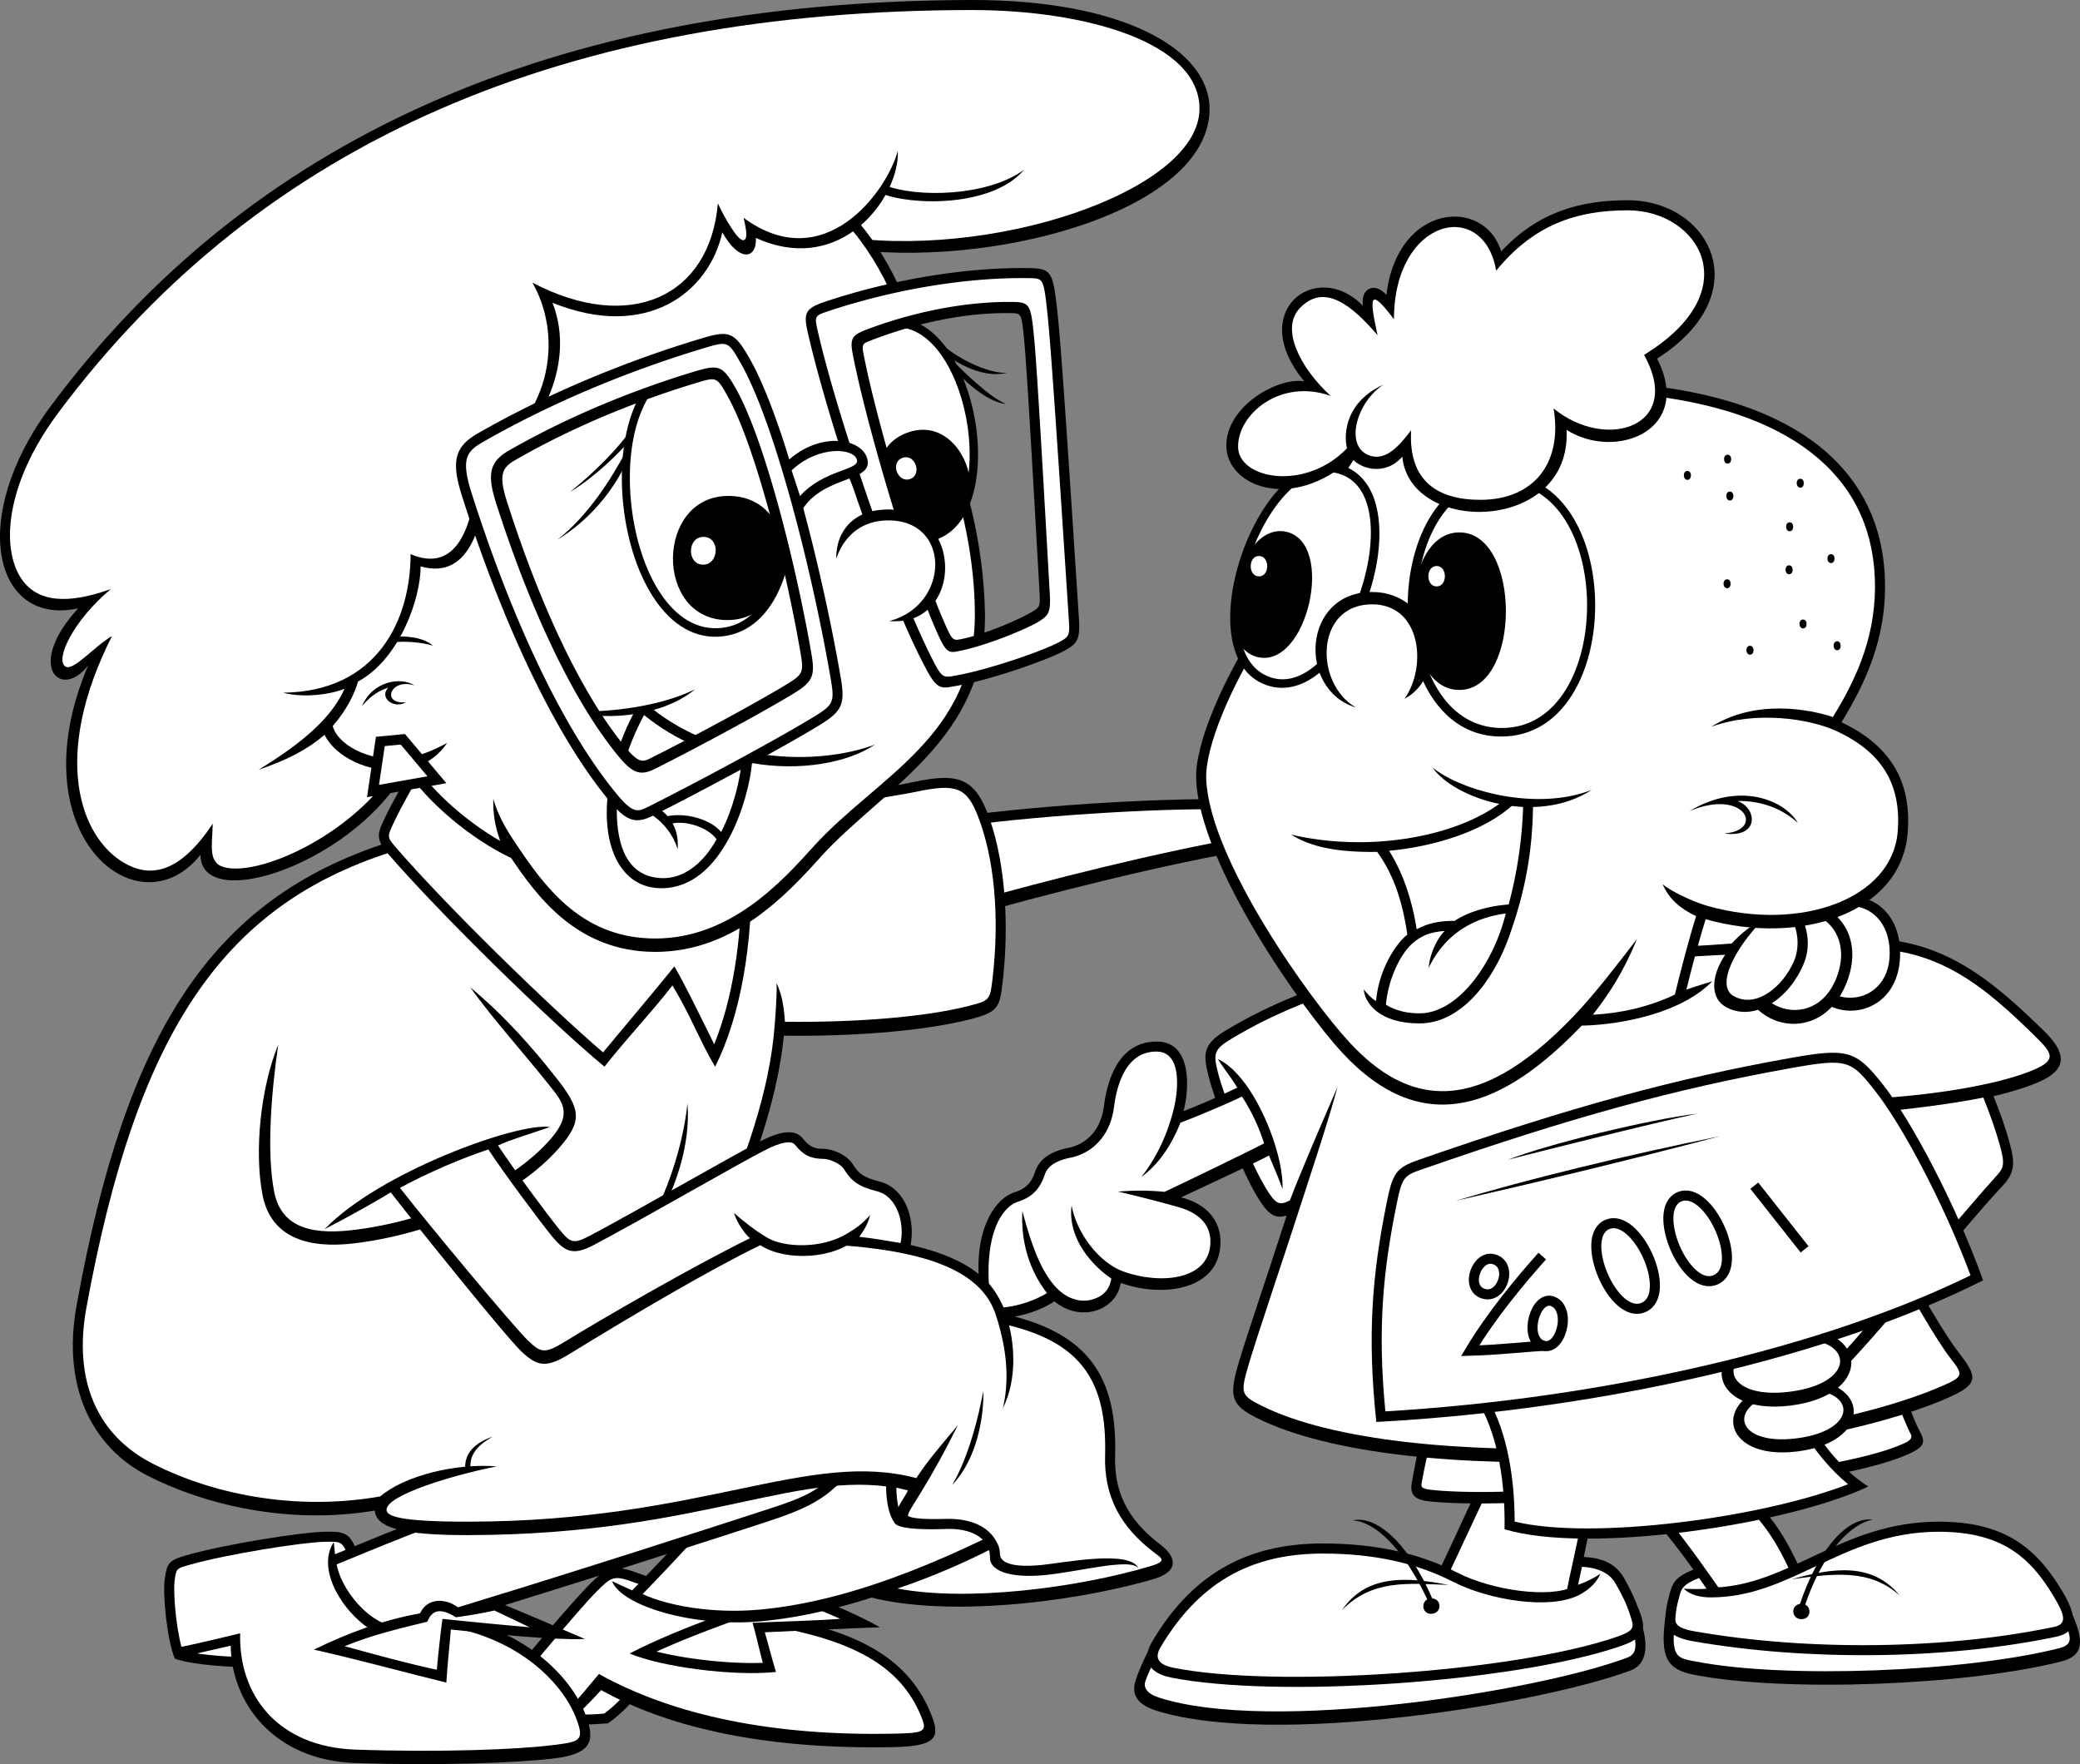 <svg xmlns="http://www.w3.org/2000/svg" width="212.958" height="180.603"><rect width="100%" height="100%" fill="#808080" stroke="none"/><path d="m18.769 167.88-.856 1.929c1.758.64 5.79.898 8.149.86l-.985-4.036-6.308 1.246"/><path fill="#fff" d="m24.312 167.836-4.817.95-.152.34c1.434.284 3.55.468 5.406.507l-.437-1.797"/><path d="M57.195 174.824c.289.516.574 1.09.918 1.72 1.828.054 3.144-.06 4.117-.114 1.488-1.031 2.52-2.235 3.261-3.149-1.257-.683-3.203-1.656-4.406-2.285a81.946 81.946 0 0 0-3.89 3.828"/><path fill="#fff" d="M61.866 175.418c.79-.574 1.442-1.2 2.008-1.828l-2.617-1.352A79.715 79.715 0 0 0 58.46 175c.035.07.278.527.278.527 1.316 0 2.097.004 3.128-.109"/><path d="M86.085 25.39c15.102 2.29 37.676-3.66 37.754-14.183C123.882 5.031 114.917-.03 99.472 0c-42.992.086-74.11 14.41-94.3 41.606C-3.36 53.09-.579 64.164 8.002 62.277 2.51 68.281 6.283 71.715 9.03 68.11 1.65 85.438 14.178 95.563 20.526 87.5c0 6.52 18.023.172 22.14-10.98 16.473-8.067 38.614-33.801 43.418-51.13"/><path fill="#fff" d="M41.956 75.649c16.555-8.102 38.793-34.633 43.48-51.536 15.716 2.657 37.25-4.445 37.372-12.914.098-6.828-11.621-10.18-23.336-10.172-41.332.036-72.64 13.278-93.477 41.192C.491 49.594.136 56.117 2.144 59.179c1.629 2.49 4.742 2.727 9.203 1.126-3.86 3.23-5.727 7.199-4.66 7.922.8.543 2.89-2 4.781-3.114-6.3 12.461-3.184 20.606 1.184 23.192 2.546 1.508 5.601 1.34 9.132-3.985-.058 2.395-.562 4.176 1.454 4.528 4.406.77 15.648-4.887 18.718-13.2"/><path d="M97.984 83.61c8.922-1.258 22.996-2.06 29.632-1.715l.801 5.03c-8.582 1.376-21.738 4.692-30.433 7.208V83.61"/><path fill="#fff" d="M126.73 82.887c-6.68-.235-19.278.5-27.719 1.621v7.914c8.352-2.371 20.11-5.305 28.227-6.687l-.508-2.848"/><path d="M65.234 161.016c-2.426-.887-3.09-.602-4.891 1.199-1.8 1.805-7.379 8.41-8.582 9.953-1.2 1.543-1.715 2.402 0 2.918 1.719.512 4.719 1.2 6.352 1.457 1.628-1.633 2.746-2.746 3.433-3.52 6.348 3.52 15.871 6.118 29.945 5.837 4.293-.086 4.747-.97 3.946-3.09-2.23-5.918-7.477-8.676-15.703-10.207-3.688-.688-10.04-2.918-14.5-4.547"/><path fill="#fff" d="M61.323 171.375c7.704 4.285 17.895 6.356 30.145 6.11 2.773-.055 3.45-.141 3.004-1.352-1.883-5.129-6.39-7.973-14.926-9.559-2.875-.535-7.672-2.039-14.664-4.593-2.02-.735-2.258-.59-3.812.964-1.747 1.747-7.27 8.415-8.493 9.856-.777.91-.828 1.168-.09 1.383 1.489.43 3.606.957 5.274 1.254 1.43-1.43 2.95-3.371 3.563-4.063"/><path d="M81.222 162.762c-3.777 1.258-11.496 3.773-16.762 6.515 3.262 1.375 10.586 2.348 14.988 1.891-.457-1.488-.8-2.918-1.144-4.062 3.605-.172 8.41-.399 11.785-.516-2.23-1.258-5.719-2.8-8.867-3.828"/><path fill="#fff" d="M86.011 165.723a56.27 56.27 0 0 0-4.805-1.89c-3.312 1.1-9.304 3.112-13.984 5.25 3.176.792 7.621 1.277 10.879 1.148-.399-1.489-.77-3.18-1.055-4.098 2.402-.113 7.078-.242 8.965-.41"/><path d="M77.761 148.574c-4.805 5.493-9.18 10.297-13.043 14.243-.598-.258-1.457-.688-2.059-.942 1.032 2.57 8.356 4.707 15.102 4.117 11.754-1.03 23.941-7.379 31.492-11.324-4.976-2.316-21.11-5.918-31.492-6.094"/><path fill="#fff" d="M78.218 149.617c-4.805 5.48-8.875 9.93-12.426 13.575 2.625 1.222 7.211 2.011 11.88 1.601 10.597-.926 21.362-6.25 28.765-10.086-6.196-2.164-19-4.851-28.219-5.09"/><path d="M36.718 159.215c-.887-2.238-1.203-2.461-3.547-2.402-2.344.054-10.066 1.257-14.07 2.402-1.805.512-2.004.8-2.23 2.402-.231 1.602.226 6.29 1.027 8.176 2.515-.57 4.406-1.027 5.722-1.316.055 5.777 4.344 11.726 12.754 12.011 8.41.286 16.36 0 20.25-.457 3.89-.457 4.399-1.714 3.317-4.52-1.543-4.003-6.446-8.894-14.356-10.062-4.633-.687-7.668-3.203-8.867-6.234"/><path fill="#fff" d="M18.577 168.582c-.558-2.035-.863-5.61-.691-6.82.168-1.18.168-1.18 1.496-1.559 3.922-1.12 11.59-2.308 13.813-2.363 1.855-.043 1.855-.043 2.566 1.754 1.457 3.672 4.98 6.176 9.672 6.871 7.265 1.078 12.027 5.512 13.547 9.418.941 2.414.308 2.434-2.477 2.781-3.601.45-11.426.746-20.094.453-8.007-.273-11.996-5.601-11.82-11.906-1.656.399-4.984 1.2-6.012 1.371"/><path d="M48.1 153.84c-4.745 1.484-9.452 3.5-13.8 5.273-.055-.398-.07-.843-.129-1.242-1.957 3.016 1.375 7.778 4.293 9.235 1.238.62 1.692.703 3.774.086 13.043-3.86 31.832-9.95 36.039-11.325 4.203-1.37 6.863-2.488 9.093-5.832-14.672.602-28.113 2.43-39.27 3.805"/><path fill="#fff" d="M34.468 160.152c.414 2.25 2.457 4.864 4.457 5.864.973.484 1.145.574 3.02.015 14.3-4.23 35.132-11.027 36.011-11.312 3.11-1.016 5.348-1.688 7.184-3.55-12.121.6-26.95 2.417-36.832 3.651-4.055 1.274-9.961 3.739-13.84 5.332"/><path d="M50.675 163.902c-1.602.231-2.516.516-3.66.747-1.43-1.145-3.32-1.032-4.004.511-3.777.688-7.379 2.004-10.871 3.72 3.89.858 10.469 2.628 13.558 3.374.114-1.945.403-4.52.458-5.434 4.347.457 10.183 1.086 13.73.973-2.516-1.086-7.035-3.031-9.21-3.89"/><path fill="#fff" d="M50.62 164.875a44.602 44.602 0 0 1-3.949.688c-1.66-1.032-2.46-.688-2.918.457-3.258.8-5.664 1.37-8.465 2.515 2.746.742 6.692 1.832 9.438 2.403.113-1.371.402-3.946.574-5.203 3.887.398 6.348.628 8.922.855-1.66-.797-2.402-1.14-3.602-1.715"/><path d="M101.07 83.152c-1.418-3.62-3.227-4.011-7.551-3.09-6.977 1.489-33.063 4.919-41.64 6.294-4.579 0-8.24 0-12.13-.118-18.191 5.836-26.886 19.563-31.918 47.47-1.472 8.155 1.485 14.41 7.32 17.386 5.837 2.973 14.415 5.031 23.227 3.547.113 1.828 3.078 2.531 9.61 2.515 24.48-.058 34.093-7.207 45.02-4.574-.915 1.426-1.946 2.973-1.259 3.488.684.512 3.317.524 5.09.457 1.777-.07 3.406.399 4.125 1.54-2.344 1.085-8.3 3.664-12.535 5.265 7.55 2.23 20.539.953 29.633-1.66 2.668-.766 2.437-2.262.742-3.543-3.547-2.691-4.734-5.605-4.633-9.094.23-8.008-2.687-12.523-11.156-14.468-2.059-7.094-12.41-8.61-28.856-8.325 2.23-5.144 5.403-12.922 6.09-20.215 6.18.086 13.903-.343 19.223-1.714 2.703-.7 2.883-1.207 3.172-3.688.773-6.605.144-13.098-1.574-17.473"/><path fill="#fff" d="M51.956 87.379c3.742-.602 37.262-5.348 41.778-6.309 4.156-.886 5.23-.472 6.379 2.457 1.687 4.297 2.25 10.301 1.511 16.633-.261 2.215-.265 2.258-2.41 2.813-4.441 1.144-11.543 1.715-18.848 1.629-.117-1.715-.343-2.864-.859-3.95.055 1.145-.125 3.774-.297 5.434-.703 6.785-3.531 14.262-6.66 21.211 16.746-.43 27.281.852 29.395 7.285 1.257 3.828 1.359 6.961.73 9.59 1.543-3.086 1.094-6.719.637-8.492 7.328 1.832 10.047 5.664 9.832 13.324-.117 4.09 1.484 7.25 5.039 9.945.77.582 1.336.875-.406 1.391-7.57 2.242-18.73 3.645-25.903 2.285 3.625-1.203 7.102-2.773 9.383-3.937.074.25.102.515.102.812 0 1.2 1.773 2.059 5.32 1.774 3.547-.286 9.207-1.887 9.894-.688-.8-1.973-7.609-.601-9.925-.371-2.887.285-4.203-.2-4.262-1.059-.031-.46-.035-.843-.55-1.64-.88-1.367-2.704-2.094-5.036-2.02-1.746.059-3.527-.015-3.824-.312-.145-.149.765-1.496 1.23-2.262 1.496-2.441 2.461-4.23 3.875-7.031-1.984 2.37-3.09 3.629-4.261 5.43-11.137-2.942-21.899 4.433-45.836 4.46-7.38.012-8.391-.62-8.407-1.207-.043-1.5 6.735-3.554 11.286-4.453-4.247-.344-9.485.973-11.93 3.074-8.086 1.43-16.613.055-23.313-3.363-5.652-2.883-8.14-8.476-6.777-15.941 5.152-28.18 13.922-41.07 31.059-46.617 3.836.109 7.52.105 12.054.105"/><path d="M47.644 150.508c-.13-1.332.472-2.617 2.789-3.434-1.672.989-2.36 1.848-2.274 3.348l-.515.086m22.738-37.531c.43 5.058-2.059 11.922-6.348 15.957 3.516-4.203 5.832-10.899 6.348-15.957m-22.25-11.91c3.52 2.918 6.375 6.16 8.863 9.335 2.489 3.176 2.68 4.372.172 7.208-4.367 4.937-12.87 8.75-21.023 9.69-4.469.52-8.406-.515-9.266-4.976-.86-4.457-.195-11 1.61-15.375-.711 4.883-1.204 10.98-.426 15.012.633 3.305 3.199 4.527 7.965 3.977 8.058-.934 16.289-4.653 20.37-9.356 2.313-2.664 1.13-3.855-.21-5.547-2.637-3.312-5.602-6.574-8.055-9.968m52.539 41.332c.086 2.488-.601 6.949-3.176 9.609 1.72-2.918 2.746-7.207 3.176-9.61M42.41 78.149c-1.372 2.574-2.145 3.773-2.919 5.402-.773 1.633-1.148 2.242.172 3.777 5.32 6.176 16.73 17.328 22.223 21.871 2.66-3.343 5.066-5.832 6.953-8.316 1.887 3.086 2.832 5.746 4.375 8.316 2.66-5.23 3.863-12.863 3.688-19.726-8.235-3.348-25.227-8.75-34.493-11.324"/><path fill="#fff" d="M40.331 84.188c.871-1.836 1.735-3.282 2.594-4.828 8.703 2.457 24.633 7.5 32.961 10.812.074 6.172-.934 12.223-2.762 16.734-.308-.597-3.05-6.285-4.086-7.976-.953 1.254-6.226 7.5-7.293 8.808-5.468-4.675-16.078-15.02-21.3-21.082-.829-.964-.79-1.05-.114-2.468"/><path d="M40.007 122.07c2.316 3 11.754 14.754 13.387 16.297 1.629 1.543 2.558 1.692 4.89.258 6.692-4.117 14.586-8.75 19.563-11.152 1.973 1.375 6.61 1.715 9.61-.43 1.718.172 4.292.688 5.663.945.774-3.003-.402-6.363-3.09-7.035-1.714-.43-2.144-.855-2.746-1.8-.597-.942-2.058-1.543-3-1.543-.945 0-1.46-.258-2.062-1.032-.598-.77-1.715-1.027-4.031.086-2.317 1.117-12.957 7.293-17.848 9.867-1.668.875-1.973.684-3.09-.687-1.113-1.371-4.633-6.09-6.262-8.578 1.286-.602 3.602-1.29 5.32-1.887-3.26-.516-17.507 4.633-23.081 10.465 3.43-1.8 5.062-2.746 6.777-3.774"/><path fill="#fff" d="M86.75 126.281c-2.684 1.614-6.454 1.422-8.145.457-1.2-.687-2.602-1.796-3.461-2.566.344 1.07 1.125 2.164 1.64 2.59-6.082 2.992-15.242 8.308-19.039 10.644-2.043 1.254-2.441 1.012-3.644-.129-1.528-1.445-10.578-12.355-13.149-15.671 3.012-1.621 6.262-3 9.047-3.93 1.63 2.484 5.324 7.426 6.457 8.816 1.387 1.707 2.211 2.082 4.367.95 2.43-1.282 6.168-3.387 9.786-5.422 3.543-1.996 6.886-3.88 8.027-4.426 1.02-.492 2.328-.957 2.773-.383.801 1.027 1.606 1.426 2.875 1.426.657 0 1.758.476 2.133 1.07.735 1.156 1.395 1.754 3.367 2.246 2.157.54 2.84 3.434 2.418 5.301-1.027-.172-2.941-.508-4.23-.637.43-.558.902-1.332 1.117-2.23-.73.812-1.27 1.254-2.34 1.894"/><path d="M90.761 151.363c-.129 1.29.043 3.692.945 4.676.77-1.328 1.672-2.957 2.145-4.031-1.203-.344-1.8-.387-3.09-.645"/><path fill="#fff" d="M91.777 152.293c-.028.43.086 1.516.199 2.004.316-.66.8-1.262.972-1.715-.656-.176-.886-.203-1.171-.289"/><path d="M90.202 19.785c2.977 1.258 11.329 1.489 14.645-2.402-3.777 2.746-10.98 2.86-14.188 1.602l-.457.8"/><path d="M88.152 23.047c4.25 5.156 6.57 12.184 7.886 20.188 2.746 4.46 4.692 12.464 4.805 19.558.207 12.922-10.527 17.957-16.816 24.934-3.528 3.91-8.926 9.722-16.934 9.722-8.008 0-12.129-5.718-14.758-9.609-4.12-1.941-8.582-5.715-10.754-9.035-3.922.504-7.347-1.461-8.347-3.578-1.856 1.57-3.813 2.558-6.754 3.578 3.316-2.059 7.25-4.762 8.793-8.293-1.371.574-4.219.973-6.278.402 9.61-.113 13.043-7.437 13.043-14.183 4.578 1.945 6.52-2.403 6.864-9.266 8.238-5.145 8.468-13.61 5.605-18.527 10.07 5.261 18.191 1.37 18.992-8.121.688 1.484 2.059 3.886 2.633 3.773.57-.113.113-1.715 0-2.29 8.238 6.063 14.645-2.628 15.79-6.858.112 2.257-1.266 5.449-3.77 7.605"/><path fill="#fff" d="M87.343 23.68c-2.512 1.777-5.941 2.504-9.953.68.113 2.175-1.715 2.519-3.434-.57-1.37 6.175-7.777 11.093-17.39 7.206 2.52 6.403-1.485 13.84-6.633 17.04-.344 5.148-1.602 11.44-6.867 9.952 0 3.317-2.172 9.493-6.407 11.782-.355 1.277-1.218 2.98-2.59 4.554.415 1.754 3.5 3.723 7.282 3.301 1.8-.2 3.402-1.023 4.433-1.566-.886 1.261-1.851 1.96-3.164 2.445 1.856 2.695 5.254 5.676 8.594 7.59-.512-1.484-.738-2.598-.71-4.313.628 2.2 1.823 3.871 2.85 5.391 2.966 4.36 6.755 8.906 13.739 8.906 7.707 0 12.996-5.879 16.168-9.383 6.535-7.226 16.586-11.242 16.55-23.886-.015-6.942-2.093-14.953-4.718-19.223-1.457-8.844-3.984-15.344-7.75-19.906"/><path d="M40.378 65.195c.973-.113 2.977 0 3.95.915-1.032-.344-2.919-.516-4.063-.344l.113-.57m2.059 4.976c-1.371-.918-4.29-.46-5.375 2.113.914-1.086 1.773-1.601 2.687-1.886-.972 1.03.57 2.23 1.832 1.488-2.574.285-1.66-2.52.856-1.715m-3.946 5.258-.914 6.18 8.121-1.43-4.234-5.035-2.973.285"/><path fill="#fff" d="m41.027 76.223-1.637.156-.586 3.969 4.957-.875-2.734-3.25"/><path d="M66.75 72.531c6.804 5.43 16.64 5.98 22.823 3.7-2.804 1.886-7.722 2.746-12.582 1.886-.289 3.493-2.921 12.813-9.27 12.813-6.085 0-7.546-9.086-2.722-18.149l1.75-.25"/><path fill="#fff" d="M73.366 85.922c-1.253 2.277-3.246 4.07-5.644 3.977-4.535-.172-4.64-5.48-4.555-7.664 2.516.058 5.297 1.777 6.215 4.69.063-.948-.066-1.827-.523-2.628 1.375-.285 3.593.367 4.507 1.625m.469-.742c1.266-2.473 1.938-5.371 2.106-7.29-2.985-.652-6.684-1.984-10-4.687-1.606 2.989-2.434 5.832-2.696 8.282 1.832.117 4.02.808 5.106 2.066 2.058-.399 4.508.426 5.484 1.629"/><path d="M58.57 72.86c4.003 1.027 9.496.285 12.586-2.29-3.66 1.774-8.524 2.344-12.586 2.29m12.14-36.094c-11.34 1.304-8.07 29.683 3.274 28.379 11.34-1.309 8.855-29.778-3.274-28.38"/><path fill="#fff" d="M70.847 37.617c-10.305 1.188-7.234 27.848 3.074 26.66 10.063-1.16 7.727-27.902-3.074-26.66"/><path d="M74.593 50.77c-7.496-.028-7.637 12.68-.14 12.71 7.316.028 7.995-12.675.14-12.71"/><path fill="#fff" d="M72.019 54.965c-1.68-.004-1.711 2.84-.035 2.844 1.64.008 1.793-2.836.035-2.844"/><path d="M95.62 55.324c8.328-2.507 4.184-24.242-4.714-22.632-7.38 1.335-6.426 14.691-1.567 20.347 2.574-.492 4.695.16 6.281 2.285"/><path fill="#fff" d="M95.097 54.469c7.676-1.848 3.875-22.324-4.05-20.89-6.548 1.187-5.434 13.878-.95 18.94 1.91-.085 3.734.727 5 1.95"/><path d="M95.007 54.578c.402-.011.82-.074 1.246-.207 5.805-1.785 2.711-11.945-3.094-10.164-4.015 1.23-3.851 5.867-1.652 8.383 1.332.172 2.664 1.195 3.5 1.988"/><path fill="#fff" d="M92.452 46.856c1.297-.399 1.989 1.796.692 2.195-1.27.39-2.055-1.777-.692-2.195"/><path d="M64.46 44.176c-1.027 1.547-3.601 4.207-6.09 6.176 2.489-1.457 5.063-4.032 6.09-5.23v-.946m-.426 2.144c-1.46 2.66-3.691 6.352-6.953 8.922 3.262-1.972 5.75-5.058 7.04-7.89l-.087-1.032m32.434-11.062c1.113 1.113 4.461 3 6.606 2.914-2.06.516-4.461-.602-6.008-1.715l-.598-1.199m1.199 1.801c.86.855 3.606 3.601 5.32 4.289-1.456-.086-3.687-1.715-5.062-3.348l-.258-.941"/><path d="M80.593 70.027c-3.371 2.06-10.355 5.782-13.879 7.54-.871.437-1.266.632-2.625-1-4.34-5.223-8.672-14.192-12.195-25.254-.91-2.848-.414-3.485.926-4.254 7-4.012 13.945-6.496 18.535-7.875 2.023-.606 2.023-.606 3.144 1.383 2.782 4.957 5.93 17.296 7.48 26.39.317 1.844.2 2.102-1.386 3.07l3.316 4.204c2.332-1.422 2.625-2.172 2.176-4.805-1.715-10.066-5.605-26.078-9.27-32.598-1.632-2.906-2.156-3.035-5.03-2.172-6.864 2.059-15.102 5.262-22.883 9.723-2.368 1.356-2.723 2.887-1.602 6.402 4.121 12.926 9.496 24.48 15.102 31.227 1.77 2.129 2.722 2.355 4.464 1.488 4.344-2.176 12.926-6.75 17.043-9.265l-3.316-4.204m12.109-17.632c-1.742-5.63-3.39-11.672-4.21-15.746-.29-1.43-.29-1.43.738-1.825 4.832-1.851 9.84-2.859 14.336-2.765 1.03.02 1.03.02 1.32 3.09.285 3.039 1.055 16.84 1.535 25.34.09 1.585.086 1.628-.746 2.14l3.176 4.055c1.488-.801 1.758-1.153 1.601-3.547-.687-10.524-1.714-26.766-2.171-30.996-.461-4.235-.57-4.649-2.86-4.692-6.41-.113-14.074 1.145-20.937 3.434-2.2.73-2.22 1.266-1.72 3.43 1.114 4.8 3.204 11.738 5.528 18.359-1.816.832-2.703 2.574-2.672 4.516.73-2.141 2.45-3.95 5.438-3.91 6.379.085 6.137 8.726-.012 10.3.504.047.988.024 1.426-.035.848 1.969 1.676 3.695 2.422 5.082 1.117 2.074 1.582 1.848 2.976 1.602 3.887-.684 9.496-2.746 10.98-3.543l-3.175-4.055c-1.047.648-4.601 2.258-7.23 2.793-.676.137-.883.207-1.38-.855a49.39 49.39 0 0 1-1.292-3.06c1.984-2.905 1.004-7.944-3.07-9.112"/><path fill="#fff" d="M83.085 66.985c-1.43-8.387-4.668-21.727-7.719-27.157-1.359-2.422-1.796-2.531-4.195-1.812-5.719 1.715-12.578 4.383-19.058 8.101-1.973 1.13-2.27 2.403-1.336 5.336 3.43 10.766 7.91 20.39 12.582 26.012 1.472 1.773 2.265 1.96 3.714 1.238 3.622-1.812 10.77-5.62 14.2-7.718 1.941-1.184 2.187-1.81 1.812-4l1.985 2.617c.382 2.25.242 2.566-1.696 3.75-4.125 2.52-12.664 7.07-16.972 9.222-1.063.532-1.547.774-3.207-1.222-5.309-6.39-10.602-17.356-14.914-30.883-1.11-3.48-.508-4.258 1.132-5.2 8.559-4.906 17.051-7.945 22.668-9.628 2.473-.742 2.473-.742 3.84 1.691 3.402 6.059 7.254 21.149 9.149 32.27l-1.985-2.617m26.328-3.821c.125 1.93.118 1.985-1.05 2.61-1.47.793-6.938 2.753-10.622 3.406-.953.168-1.246.25-1.94-1.043-.708-1.313-1.474-2.969-2.282-4.84a4.703 4.703 0 0 0 1.457-.875 49.788 49.788 0 0 0 1.207 2.86c.812 1.73 1.148 1.538 2.16 1.335 2.824-.574 6.89-2.293 7.969-2.96 1.082-.669 1.277-.958 1.164-2.958-.5-8.78-1.246-22.34-1.578-25.87-.332-3.532-.414-3.88-2.074-3.915-4.649-.093-10.215.953-15.196 2.863-1.594.614-1.61 1.06-1.246 2.864.82 4.066 2.406 9.957 4.125 15.55-.453-.078-1.621-.011-2.191.145-2.317-6.598-4.446-13.508-5.547-18.254-.403-1.742-.403-1.742 1.039-2.226 6.781-2.258 14.289-3.489 20.594-3.38 1.449.028 1.449.028 1.855 3.774.399 3.707 1.48 20.543 2.156 30.914"/><path d="M80.136 47.695c3.43-3.718 8.293-2.918 8.695-.57.399 2.344-4.922 1.485-6.98 5.547l-1.715-4.977"/><path fill="#fff" d="M81.05 48.152c2.805-2.632 6.496-2.277 6.695-1.027.164 1.027-3.433.969-5.836 3.656l-.859-2.629"/><path d="M170.515 165.504c-.57 4.121.101 5.398 2.918 5.95 9.383 1.827 28.031 1.085 37.64-1.372 2.278-.586 2.348-2.117.973-5.094-3.547 1.66-26.027 2.063-41.531.516"/><path fill="#fff" d="M171.421 166.625c-.305 3.176.508 3.14 2.211 3.473 9.129 1.781 27.54 1.074 37.188-1.36 1.48-.37 1.18-1.14.652-2.476-5.711 1.473-25.727 1.687-40.05.363"/><path d="M169.488 155.727c2.574 2.914 4.632 6.058 6.578 8.804 2.976-.054 6.523-.855 9.039-2.058-1.375-3.258-2.805-6.29-5.434-8.863-3.375.515-6.465 1.316-10.183 2.117"/><path fill="#fff" d="M176.597 163.457c2.379-.117 5.039-.668 7.16-1.52-1.125-2.593-2.387-5.081-4.45-7.226-2.179.352-5.687 1.129-7.905 1.633 1.636 2 3.898 5.25 5.195 7.113"/><path d="M173.948 160.473c-2.171.8-2.632 1.312-2.972 2.574-.344 1.258-.387 1.602-.461 2.402-.113 1.258.453 2.16 2.805 2.57 11.441 2.005 25.683 1.946 37.183-.456 2.176-.453 2.25-1.989.63-4.688-2.747-4.574-6.063-7.094-12.642-7.094-10.011 0-15.273 6.637-23.285 6.75l-1.257-2.058"/><path fill="#fff" d="M175.335 163.531c-1.312.02-2.273-.257-2.957-.886.63.03 1.77.058 2.344 0l-.77-1.098c-1.617.633-1.8 1.09-1.984 1.77-.336 1.226-.363 1.52-.426 2.226-.047.516-.101 1.106 1.957 1.465 11.625 2.035 25.676 1.871 36.793-.453 1.403-.293 1.09-1.262-.043-3.153-2.375-3.957-5.285-6.59-11.758-6.59-5.093 0-8.925 1.805-12.632 3.551-3.426 1.614-6.547 3.114-10.524 3.168"/><path d="M183.445 161.672c4.203-1.172 8.265-1.773 11.07 1.688-3.063-2.801-6.836-2.258-11.07-1.688"/><path d="M191.741 155.582c-2.261-.344-5.378 2.403-7.523 8.809l.543.07c1.914-5.777 4.918-8.562 6.98-8.879"/><path d="M184.445 164.188c-1.145 0-1.102 1.574 0 1.574 1.105 0 1.062-1.574 0-1.574m-16.329 2.192c.641 2.097.497 4.007-1.16 4.628-9.136 3.434-36.625 7.91-48.61 4.105-2.257-.718-2.46-1.945-2.058-3.144.399-1.203 1.059-2.574 1.403-3.203 16.015 1.344 38.183-.043 50.425-2.387"/><path fill="#fff" d="M118.288 169.844c-.343.68-.746 1.45-1.023 2.277-.203.614.117 1.254 1.394 1.668 11.38 3.684 38.645-.597 47.934-4.086.926-.347.945-1.144.758-2.136-11.91 2.144-32.985 3.539-49.063 2.277"/><path d="M151.554 151.836c-1.887 3.86-3.688 8.063-5.063 10.637 3.774 1.46 9.954 2.746 14.586 2.316.86-4.289 1.72-8.664 2.403-11.664-3.688-.515-8.067-.945-11.926-1.289"/><path fill="#fff" d="M162.23 153.992c-2.688-.351-5.934-.695-10.059-1.066-.7 1.45-3.562 7.64-4.226 8.976 3.48 1.172 8.394 2.11 12.277 1.915.687-3.602 1.582-7.079 2.008-9.825"/><path d="M135.421 158.012c-6.95 0-13.039 2.488-17.504 10.125-1.02 1.746-.34 3.14 1.973 3.601 10.812 2.145 35.012.516 45.906-3.175 2.586-.871 2.793-1.703 2.063-3.602-.43-1.113-.774-1.973-1.547-3.344-.77-1.375-2.059-2.23-4.633-2.23l-.516 3c-2.402 1.289-8.406.43-11.925-1.371-3.52-1.801-7.895-3.004-13.817-3.004"/><path fill="#fff" d="M161.652 163.297c-3 1.535-9.235.504-12.883-1.363-3.797-1.946-8.164-2.89-13.348-2.89-7.5 0-12.73 3.081-16.613 9.612-.516.868-.45 1.72 1.285 2.07 10.363 2.11 34.824.489 45.375-3.136 2.031-.7 1.828-1.016 1.426-2.258-.371-1.16-.754-1.922-1.48-3.21-.41-.735-1.313-1.602-3.446-1.723l-.402 1.847c.742-.258 1.656-.687 2.285-1.144-.34.86-1.13 1.644-2.2 2.195"/><path d="M145.46 147.317c-.398 1.605-.683 3.203-.914 4.46-.226 1.258.29 1.79 1.945 1.946 4.836.457 15.102.144 19.907-1.344 4.75 1.145 22.937-.715 29.117-3.574 1.648-.762 1.601-1.258.973-2.403-.63-1.144-1.887-4.8-2.575-6.46-9.125 4.402-31.117 6.605-48.453 7.375"/><path fill="#fff" d="M166.366 151.215c4.606 1.11 22.97-.781 28.715-3.516.73-.347.668-.675.504-.972-.437-.793-2.074-4.985-2.234-5.403-11.524 4.914-37.883 6.555-47.067 6.989a73.243 73.243 0 0 0-.695 3.316c-.101.563-.203.77 1 .898 4.656.5 15.094.141 19.777-1.312"/><path d="M208.843 110.719c2.8-1.254 2.77-2.883.457-5.149-5.832-5.718-10.867-9.722-19.105-9.492-8.239.227-37.524 1.942-49.422 2.973-6.067 1.945-10.64 3.66-15.219 6.406-2.375 1.422-2.402 2.399-1.828 4.688.57 2.289 3.086 9.152 4.918 12.238 1.226 2.07 1.945 2.402 3.09 2.059-2.403 7.437-3.891 11.668-4.922 15.101-1.028 3.43-.73 4.313 1.832 5.602 14.988 7.55 55.031 4.918 70.82-2.059 3.184-1.406 3.02-2.117 1.027-4.687-2.746-3.547-9.496-16.243-13.5-24.364 8.926-.113 17.504-1.375 21.852-3.316"/><path fill="#fff" d="M132.714 124.758c-1.336 4.133-4.172 12.504-4.914 15.078-.797 2.762-.762 3.004 1.309 4.047 14.425 7.266 54.004 4.973 69.937-2.082 2.035-.899 1.922-1.106.633-2.774-2.984-3.867-10.602-18.464-14.527-26.425 9.511.172 19.12-1.309 23.25-3.16 2.093-.934 1.707-1.622.18-3.137-5.52-5.461-10.278-9.422-18.36-9.2-8.184.227-37.418 1.942-49.246 2.962-6.047 1.941-10.434 3.597-14.89 6.273-1.891 1.133-1.856 1.59-1.364 3.555.559 2.222 3.027 8.617 4.809 11.62 1.09 1.845 1.472 1.919 2.535 1.372 1.086-2.863 3.273-7.938 4.87-11.598-.8 3.09-3.023 9.754-4.222 13.469"/><path d="M126.671 111.348a75.82 75.82 0 0 1-5.492 2.402c.687-2.746.687-7.12-2.746-7.12-3.516 0-4.965 3.198-5.406 6.605-.344 2.66-1.973 3.945-3.688 4.289-1.719.343-2.918 1.113-3.348 2.402-.43 1.285-1.039 1.773-2.144 2.144-2.059.688-4.035 3.86-3.606 9.004.516.516 2.06 2.746 2.317 3.864 1.633-.086 3.691-.602 5.406-1.715 2.66 2.226 6.352.941 6.781-1.887 4.29 1.543 10.211.77 10.211-4.203 0-2.063-1.289-3.863-4.035-4.547 3.09-1.46 7.55-3.52 9.008-4.289.516 1.285.86 1.973 1.375 3.43.172-3.778-3.004-11.668-6.61-13.297.774 1.203 1.547 2.144 1.977 2.918"/><path fill="#fff" d="M129.421 117.055c-1.055.558-7.597 3.746-10.195 4.96-2.344-.226-3.738-.089-4.77-.03a140.99 140.99 0 0 1 6.215 1.597c2.078.594 3.266 1.785 3.254 3.551-.027 3.809-4.848 4.441-8.832 3.063-2.453-.852-4.797-3.778-5.383-6.782-.402 3.371 2.07 6.106 4.074 7.48-.195 1.122-.793 1.716-1.703 2.06-1.133.429-2.414.16-3.453-.692-1.976-1.617-3.078-5.016-3.953-8.277-.2 3.718 1.086 6.558 2.516 8.386-1.16.754-3.14 1.387-4.45 1.469-.511-1.137-.925-1.75-1.496-2.441-.304-5.614 1.563-7.899 2.926-8.352 1.258-.422 2.215-1.059 2.797-2.797.285-.855 1.152-1.433 2.57-1.719 2.473-.492 4.157-2.425 4.512-5.168.336-2.601 1.367-5.738 4.383-5.707 2.644.032 2.176 4.086 1.746 5.844-.629 2.57-1.719 4.938-3.32 6.996 2.234-1.656 3.37-4.011 4-5.558 1.812-.688 4.996-2.032 6.273-2.672l.023-.012a19.687 19.687 0 0 1 2.266 4.8"/><path d="m183.1 135.88 4.806 5.147c5.605-5.718 12.472-14.64 17.164-19.671 1.21-1.301 1.257-2.29.683-4.348-.57-2.059-1.144-3.547-2.058-5.832-3.547.8-9.383 1.484-12.47 1.715.458 2.402.688 4.347 1.028 6.176.344 1.832.051 2.964-1.258 5.035-2.171 3.43-5.035 7.777-7.894 11.777"/><path fill="#fff" d="M204.761 117.281c-.496-1.78-.996-3.14-1.7-4.918-3.218.649-7.675 1.196-10.62 1.461.152.875.672 4.235.824 5.055.39 2.078.05 3.48-1.399 5.77-1.457 2.304-4.304 6.718-7.437 11.144l3.492 3.567c2.957-3.098 14.348-16.684 16.395-18.88.836-.898.988-1.25.445-3.199"/><path d="M150.437 142.145c2.746 3.601 3.691 9.004 3.605 14.41 8.496 2.574 28.918-.43 37.242-4.375-4.207-2.66-8.324-8.75-8.84-15.785-7.808 2.316-21.882 4.632-32.007 5.75"/><path fill="#fff" d="M181.546 137.723c-7.605 2.094-19.937 4.144-29.32 5.25 2.273 3.906 2.84 8.89 2.851 12.797 7.97 1.945 25.442-.422 34.137-3.825-3.5-2.875-6.855-7.972-7.668-14.222"/><path d="M183.152 141.395c-8.141 1.062-7.336 8.265.941 7.187 8.273-1.082 7.2-8.25-.941-7.187"/><path fill="#fff" d="M183.316 142.375c-6.7.875-6.13 5.758.68 4.867 6.812-.89 6.019-5.742-.68-4.867"/><path d="M182.398 136.156c-8.754 1.145-7.887 8.891 1.008 7.727 8.894-1.16 7.742-8.867-1.008-7.727"/><path fill="#fff" d="M182.57 137.211c-7.2.941-6.586 6.215.734 5.258 7.32-.957 6.469-6.2-.734-5.258"/><path d="M148.3 162.254c-4.285-.828-8.383-1.102-10.898 2.57 3.117-3.148 6.707-2.718 10.898-2.57"/><path d="M138.511 155.649c2.227-.524 5.555 1.96 8.207 8.175l-.496.102c-2.59-5.563-5.48-8.14-7.711-8.277"/><path d="M146.472 163.64c1.144-.089 1.226 1.481.129 1.571-1.102.086-1.184-1.484-.13-1.57m-1.179-44.918c-2.398.832-2.715 1.379-3.347 4.547-1.461 7.293-1.973 13.468-1.032 22.304 23.598-1.289 46.766-6.777 62.125-14.5-2.832-7.89-7.379-16.382-10.21-19.984-2.833-3.605-3.653-3.828-9.696-2.746-11.5 2.058-22.055 4.89-37.84 10.379"/><path fill="#fff" d="M192.015 111.727c-2.512-3.203-2.844-3.418-8.703-2.371-11.797 2.113-22.364 5.011-37.684 10.34-1.918.667-2.078.789-2.676 3.777-1.304 6.527-1.949 12.375-1.113 21.015 22.5-1.336 44.738-6.507 59.914-13.925-2.863-7.688-7.133-15.528-9.738-18.836"/><path d="M173.777 114.008c-4.977.598-15.188 3.086-19.391 4.715 4.375-1.113 14.586-3.688 19.39-4.715m2.317 2.312c-9.352 1.891-19.648 4.375-27.027 6.606 7.55-1.715 17.933-4.203 27.027-6.606"/><path fill="none" stroke="#000" stroke-width="1.03" d="m179.613 121.383 5.148 6.52m-12.848-5.368c-2.96 1.313.653 9.848 3.75 8.477 3.102-1.371-.718-9.817-3.75-8.477zm-7.379 2.832c-2.96 1.313.649 9.844 3.75 8.473 3.102-1.371-.718-9.813-3.75-8.473zm-6.632 3.223c-2.227 2.484-5.23 6.09-7.38 9.691 2.919-.086 5.923-.425 7.637-.511m-5.156-8.84c-1.785-.59-3.066 2.87-1.152 3.504 1.914.629 3.113-2.86 1.152-3.504zm0 0"/><path fill="none" stroke="#000" stroke-width="1.03" d="M159.011 133.242c-1.785-.75-3.07 3.668-1.156 4.473 1.918.805 3.113-3.652 1.156-4.473zm0 0"/><path d="M184.343 97.606c-.004 7.754 10.195 7.882 10.2.004.003-7.883-10.196-7.758-10.2-.004"/><path fill="#fff" d="M185.34 97.574c-.005 6.04 8.132 6.145 8.136 0 0-6.484-8.133-6.382-8.137 0"/><path d="M178.831 96.606c-2.957 7.812 7.266 11.828 10.274 3.89 3.008-7.937-7.317-11.699-10.274-3.89"/><path fill="#fff" d="M179.847 96.953c-2.305 6.082 5.851 9.29 8.195 3.102 2.473-6.531-5.758-9.528-8.195-3.102"/><path d="M171.46 97.363c1.281-3.363 4.223-7.312 9.61-6.347 2.402.43 5.058 4.086 3.605 7.633-1.43 3.488-4.875 5.941-7.781 4.546-1.977-.945-1.742-3.515.058-5.918-1.285.086-3.777.086-5.492.086"/><path fill="#fff" d="M172.75 96.848c.855-1.801 3.292-5.742 7.933-4.801 3.027.61 3.965 4.074 2.992 6.348-1.098 2.554-3.836 4.906-6.18 3.574-1.882-1.074.2-4.977 2.977-7.781-1.117.515-2.059 1.203-3.176 2.402-1.203.086-3.176.258-4.547.258"/><path d="M141.859 40.66c-6.52 8.578-10.985 17.157-13.043 23.332-3.434 5.32-6.496 12.012-6.348 15.785.34 8.75 10.961 23.676 14.93 27.965 8.406 9.094 16.644 5.493 24.539-2.742 4.117-.09 10.21-1.289 13.383-4.547-.77.258-1.715.512-2.657.856.43-1.801 1.286-5.059 1.973-7.203 9.695 2.742 20.027-.63 20.68-8.836.43-5.407-1.887-9.008-6.778-11.325 2.57-4.203 4.442-8.496 4.461-13.812.055-16.184-16.703-24.961-51.14-19.473"/><path fill="#fff" d="M188.097 74.875c4.617 2.168 6.598 5.461 6.191 10.313-.566 6.746-9.761 10.242-19.37 7.582-1.59-.438-3.887-1.555-4.688-2.243.629 1.489 1.824 2.52 3.426 3.262-.66 2.067-1.704 6.043-2.176 8.031-2.707 1.297-5.66 1.922-8.399 2.063 1.547-2 3.032-4.145 4.52-7.75-2.176 2.805-4.235 5.523-6.406 7.809-5.024 5.285-9.493 7.804-13.594 7.765-3.27-.027-6.36-1.664-9.45-5.008-3.906-4.222-14.331-18.675-14.656-26.96-.125-3.157 2.418-9.38 6.243-15.305 2.23-6.688 6.996-15.266 12.691-22.82 20.75-3.254 35.86-1.422 43.71 5.296 3.888 3.328 5.849 7.774 5.829 13.219-.02 5.531-2.191 9.816-4.309 13.277-2.402-.8-7.933-1.863-12.453.996 4.578-1.66 10.086-.843 12.89.473"/><path d="M184.073 84.238c-1.43-2.402-6.062-4.23-11.097-1.203 5.664-2.398 7.781 2.004 3.547 2.29 3.605.515 3.433-2.575 1.375-3.317 2.058-.059 4.347.574 6.175 2.23m3.395-27.508c-.512 0-.473.915 0 .915.477 0 .477-.914 0-.914m.632 8.921c-.515 0-.476.915 0 .915.477 0 .477-.915 0-.915m-3.491-2.23c-.512 0-.477.914 0 .914.476 0 .476-.914 0-.914m-5.434 2.688c-.512 0-.477.914 0 .914s.477-.914 0-.914m-2.344-6.805c-.515 0-.476.914 0 .914.477 0 .477-.914 0-.914m6.348-1.43c-.512 0-.477.914 0 .914s.477-.914 0-.914m.059-4.402c-.516 0-.477.914 0 .914.476 0 .476-.914 0-.914m1.085-4.461c-.511 0-.476.914 0 .914.477 0 .477-.914 0-.914m-7.207 1.312c-.515 0-.476.914 0 .914.477 0 .477-.914 0-.914m-4.347-2.113c-.512 0-.477.914 0 .914.476 0 .476-.914 0-.914m4.117-1.661c-.512 0-.477.915 0 .915.48 0 .48-.914 0-.914m-31.492 22.48c1.476 3.68 4.242 6.371 8.304 6.371 12.829 0 12.829-26.851 0-26.851-6.648 0-9.851 7.36-9.554 14.371.945 1.285 1.637 4.05 1.25 6.11"/><path fill="#fff" d="M145.132 63.906c-.644-6.847 2.258-14.484 8.645-14.484 11.62 0 11.62 25.105 0 25.105-4.04 0-6.672-2.992-7.907-6.91.215-1.03-.18-2.894-.738-3.71"/><path d="M139.94 61.43c2.06-5.68 1.93-12.23-2.445-13.75-8.511-2.969-16.433 19.46-7.828 22.46 2.031.708 4.016-.003 5.754-1.538-.57-3.547.113-6.258 4.52-7.172"/><path fill="#fff" d="M139.003 61.363c1.988-5.312 2.074-11.484-1.73-12.808-7.516-2.617-14.832 18.125-7.242 20.77 1.902.663 3.792-.227 5.43-1.954-.29-2.972 1.023-4.804 3.542-6.008"/><path d="M145.753 67.988c.793 1.579 2.012 2.645 3.656 2.645 6.36 0 6.36-16.129 0-16.129-3.328 0-4.93 4.45-4.765 8.676.812 1.156 1.41 3.305 1.11 4.808m-14.056-13.546c-5.046-1.141-8.003 11.683-2.902 12.835 5.059 1.145 7.961-11.69 2.902-12.835"/><path fill="#fff" d="M147.09 57.945c-1.122 0-1.138 2.09 0 2.09 1.124 0 1.124-2.09 0-2.09"/><path d="M143.792 71.543c2.328-3.23 1.746-9.676-3.316-9.676-5.813 0-5.957 8.063-1.66 10.563-5.977-1.817-5.504-11.824 1.656-11.824 6.402 0 8.035 8.43 3.32 10.937"/><path fill="#fff" d="M128.898 56.918c-1.121 0-1.133 2.09 0 2.09 1.125 0 1.125-2.09 0-2.09"/><path d="M141 87.211c1.488 2.059 2.515 4.574 3.09 8.465-1.43 1.144-2.974 3.945-3.204 6.805-.402-.227-.914-.727-1.258-1.2.086 1.371 1.543 3.489 5.719 3.489s7.496-4.235 9.152-8.864c1.66-4.632 2.403-8.695 2.461-13.5-1.031-.113-2.058-.168-3.148-.34-4.805 3.715-13.899 5.204-21.621 3.372 2.058 1.316 4.918 1.832 8.808 1.773"/><path fill="#fff" d="M141.898 102.852c.234-2.61 1.433-5.059 2.593-6.16.985-.899 1.872-1.258 3.418-1.387-.644.644-1.503 2.144-1.632 3.773 1.718-3.558 4.675-5.133 7.89-5.562-1.285 5.23-4.941 10.222-8.82 10.222-1.668 0-2.758-.453-3.45-.886m12.563-10.254a43.61 43.61 0 0 0 1.48-10.008c-.382-.05-.863-.11-1.109-.133-2.972 2.668-8.015 4.211-12.61 4.64 1.372 2.184 2.321 4.88 2.825 8.036 1.375-.73 2.602-.86 3.89-.86 1.544-1.027 3.68-1.546 5.524-1.675"/><path d="M146.663 78.574c2.29 3.262 10.696 5.95 16.305 2.29-5.621 2.203-13.3.144-16.305-2.29m-13.129-39.543c-2.66-.43-7.98 2.489-7.98 6.606s6.695 6.863 12.871 1.285c.773 1.031 3.348 1.887 5.148-.172.774 8.067 17.333 7.809 16.82-2.742 4.977 3.172 13.04.082 9.266-7.293 10.47-6.691 5.407-16.215-3.003-16.215-4.891 0-9.18 1.203-12.958 5.235-1.714-5.579-10.64-4.977-11.753 4.46-1.204-1.375-2.66-.687-2.403 1.114-4.722-4.887-12.015.515-6.008 7.722"/><path fill="#fff" d="M153.183 27.707c-1.285-7.465-10.465-5.406-10.465 4.977-2.406-3.176-2.617-2.574-1.676 1.629-2.66-3.09-5.492-5.391-7.98-2.746-1.977 2.101.043 6.09 3.176 8.964-5.079-1.816-9.48 1.801-9.48 5.192 0 3.316 6.862 4.629 11.151.172-.386-1.633-.039-4.805 3.735-6.52-2.746 1.758-4.106 6.438-1.332 7.29 1.676.515 3.047-1.157 4.164-2.618-.3 5.191 2.703 7.16 7.207 7.121 5.277-.043 8.324-3.687 7.379-9.351 5.406 4.418 13.344 1.847 9.265-5.489 10.727-6.562 5.622-14.797-1.671-14.797-5.235 0-9.61 1.457-13.473 6.176"/></svg>

